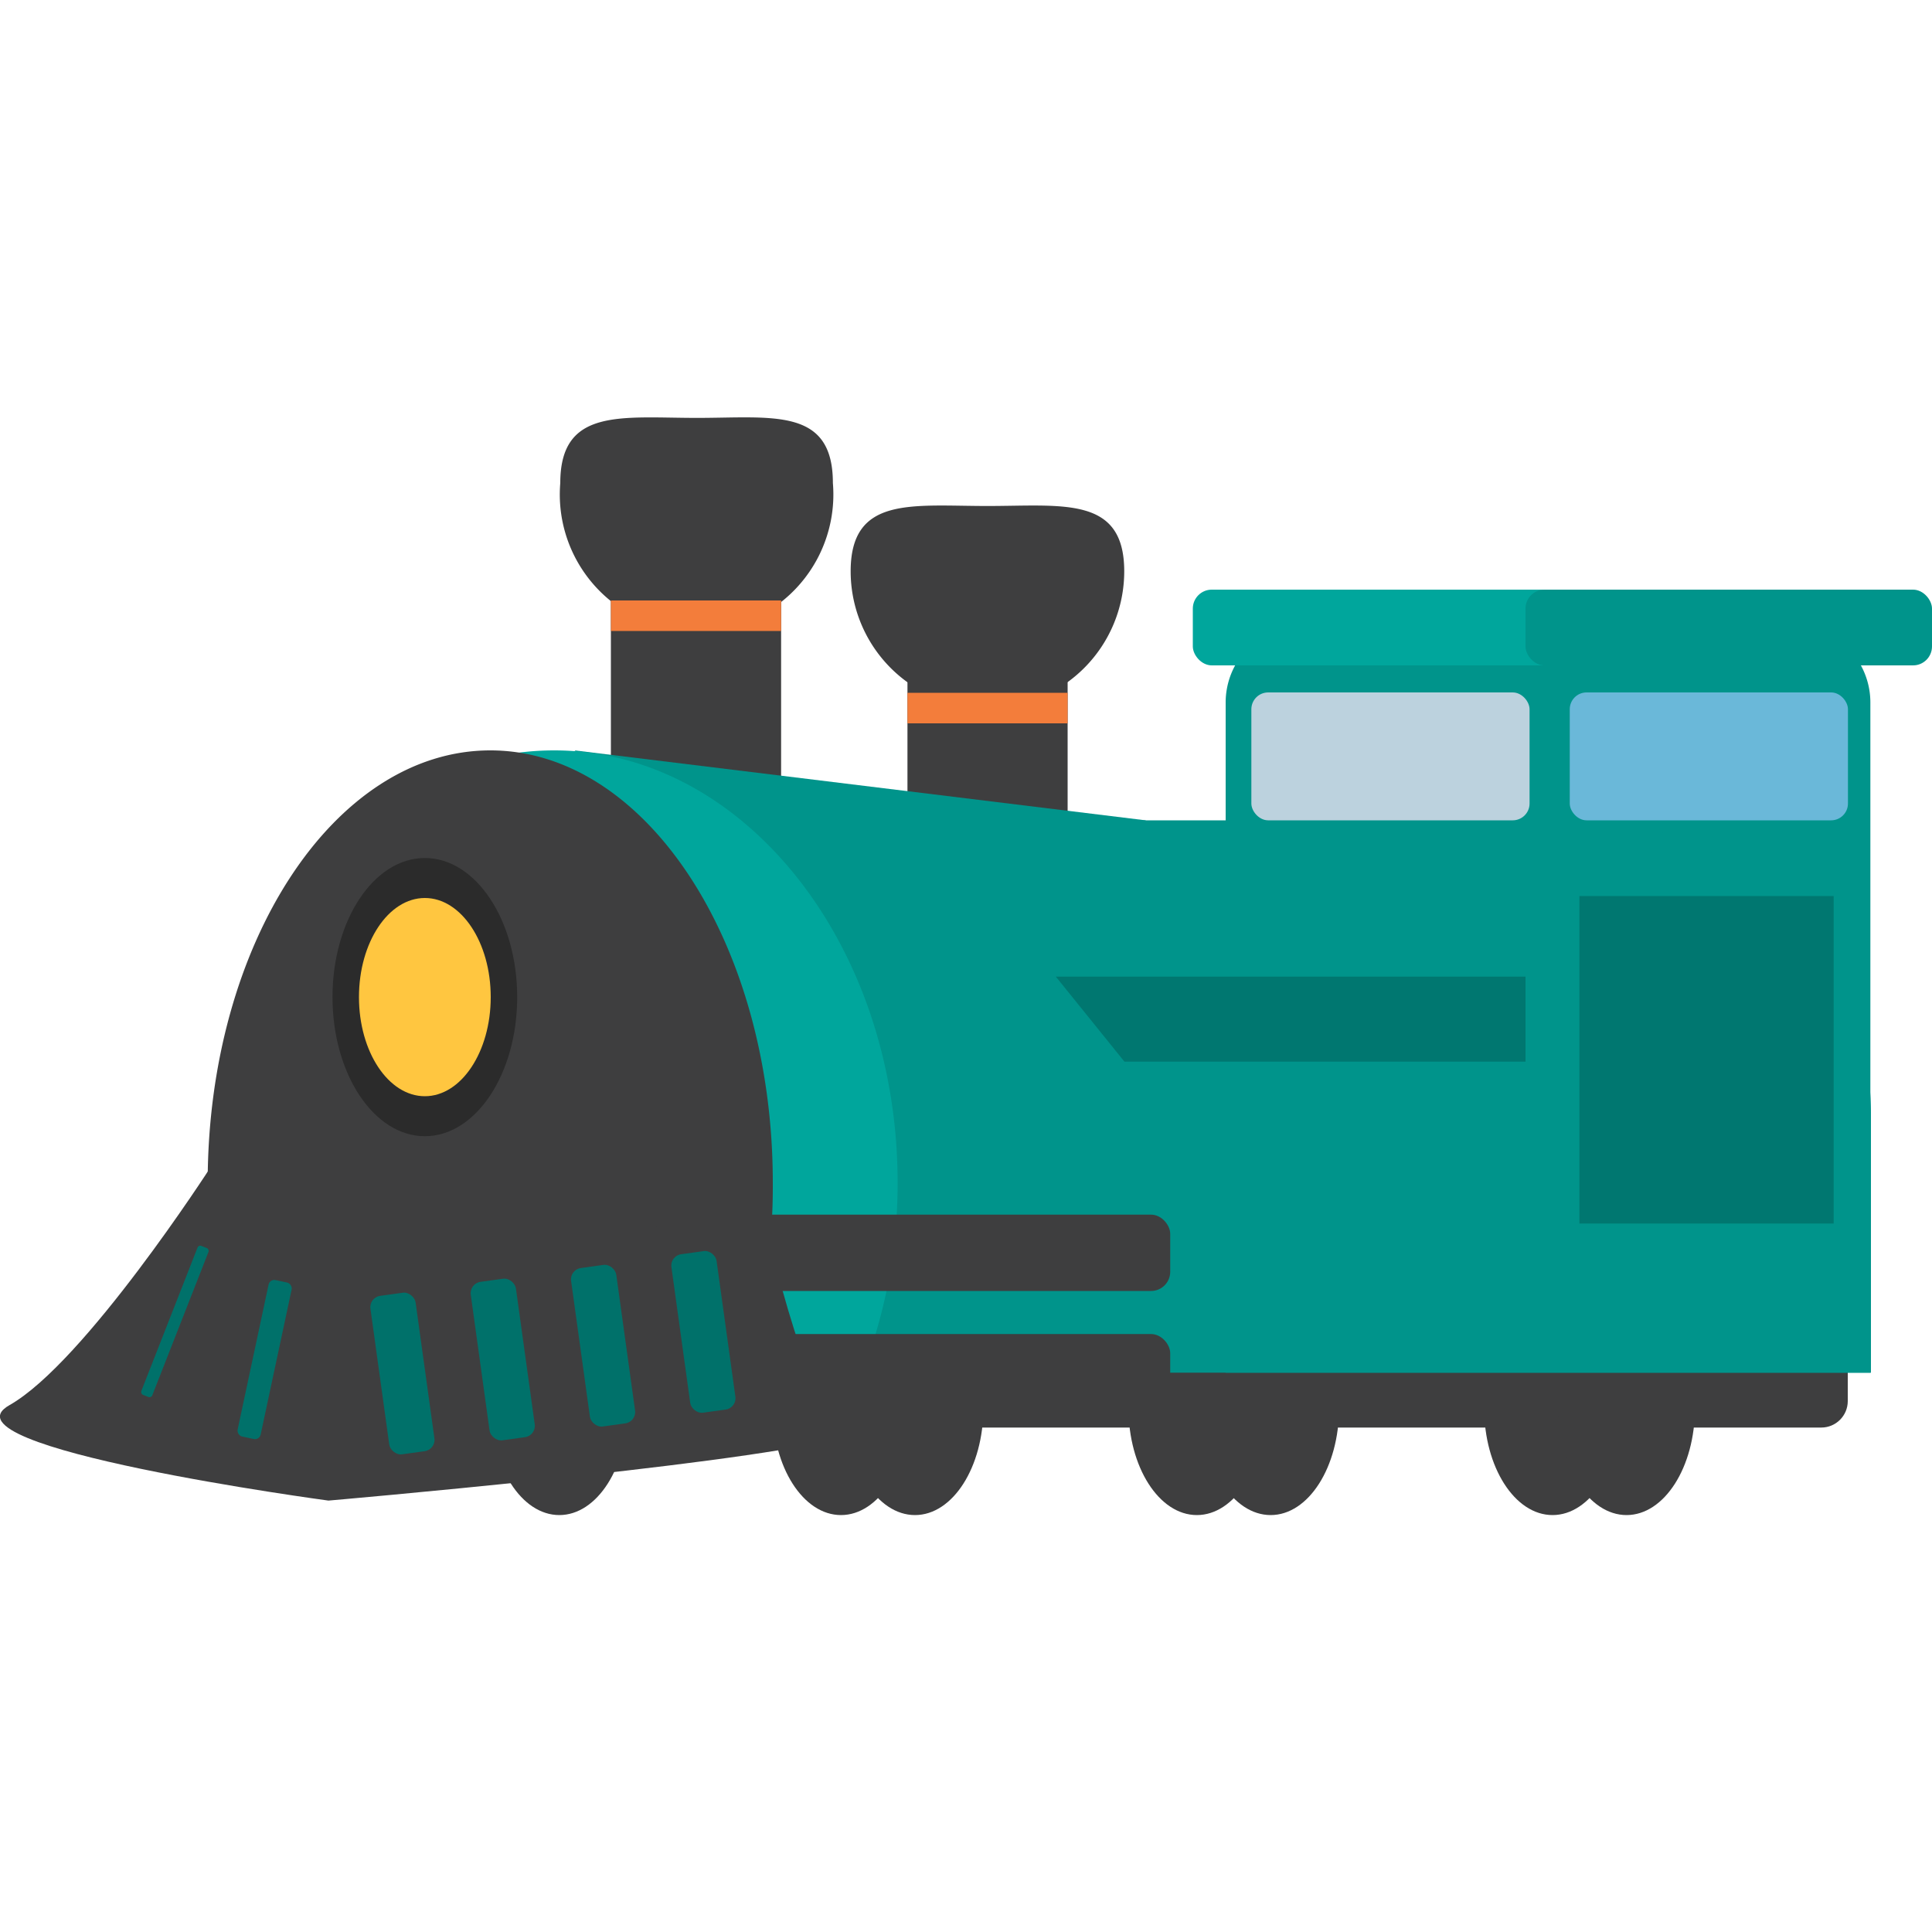<svg id="Layer_1" data-name="Layer 1" xmlns="http://www.w3.org/2000/svg" viewBox="0 0 100 100"><defs><style>.cls-1{fill:#3e3e3f;}.cls-2{fill:#00948b;}.cls-3{fill:#00a69c;}.cls-4{fill:#7d7d7d;}.cls-5{fill:#bcd2de;}.cls-6{fill:#6ab8d9;}.cls-7{fill:#f37d3b;}.cls-8{fill:#00716a;}.cls-9{fill:#007770;}.cls-10{fill:#2b2b2b;}.cls-11{fill:#ffc640;}</style></defs><title>train</title><rect class="cls-1" x="44.03" y="68.4" width="51.61" height="5.49" rx="1.37" ry="1.37"/><ellipse class="cls-1" cx="28.95" cy="72.88" rx="3.54" ry="5.54"/><ellipse class="cls-1" cx="43.53" cy="72.88" rx="3.54" ry="5.54"/><ellipse class="cls-1" cx="47.36" cy="72.88" rx="3.54" ry="5.54"/><ellipse class="cls-1" cx="61.95" cy="72.88" rx="3.54" ry="5.54"/><ellipse class="cls-1" cx="65.77" cy="72.88" rx="3.54" ry="5.54"/><ellipse class="cls-1" cx="80.36" cy="72.88" rx="3.54" ry="5.54"/><ellipse class="cls-1" cx="84.19" cy="72.88" rx="3.54" ry="5.54"/><rect class="cls-1" x="31.62" y="26.17" width="8.81" height="27.01" rx="2.2" ry="2.2"/><rect class="cls-1" x="46.97" y="31.25" width="8.29" height="25.4" rx="2.07" ry="2.07"/><polyline class="cls-2" points="29.74 38.84 59.3 42.46 59.3 63.33"/><path class="cls-2" d="M96.81,36.36a4,4,0,0,0-4-4H67.44a4,4,0,0,0-4,4V71.05H96.81Z"/><rect class="cls-3" x="61.74" y="30.52" width="21.04" height="3.92" rx="0.98" ry="0.98"/><rect class="cls-2" x="78.96" y="30.52" width="21.04" height="3.92" rx="0.98" ry="0.98"/><path class="cls-2" d="M96.84,57.6A15.18,15.18,0,0,0,81.71,42.46h-33A15.18,15.18,0,0,0,33.62,57.6v8.62a14.88,14.88,0,0,0,.81,4.83H96.84Z"/><ellipse class="cls-4" cx="27.66" cy="67.83" rx="15.87" ry="1.01"/><path class="cls-3" d="M46.46,61.21c0-12.35-8-22.37-17.78-22.37s-17.79,10-17.79,22.37a27,27,0,0,0,1.83,9.84H44.63A27,27,0,0,0,46.46,61.21Z"/><path class="cls-1" d="M40,61.21c0-12.35-6.55-22.37-14.62-22.37s-14.63,10-14.63,22.37a32.07,32.07,0,0,0,1.51,9.84H38.52A32.07,32.07,0,0,0,40,61.21Z"/><rect class="cls-5" x="64.77" y="35.84" width="14.4" height="6.62" rx="0.87" ry="0.87"/><rect class="cls-6" x="81.25" y="35.84" width="14.4" height="6.62" rx="0.87" ry="0.87"/><path class="cls-1" d="M43.11,25A7.08,7.08,0,1,1,29,25c0-3.91,3.17-3.37,7.08-3.37S43.11,21.07,43.11,25Z"/><path class="cls-1" d="M58.19,29.57a7.08,7.08,0,1,1-14.16,0c0-3.91,3.17-3.38,7.08-3.38S58.19,25.66,58.19,29.57Z"/><rect class="cls-7" x="31.62" y="31.08" width="8.81" height="1.58"/><rect class="cls-7" x="46.97" y="35.86" width="8.29" height="1.58"/><rect class="cls-1" x="38.1" y="62.87" width="22.47" height="3.95" rx="0.99" ry="0.99"/><rect class="cls-1" x="38.1" y="69.05" width="22.47" height="3.95" rx="0.99" ry="0.99"/><path class="cls-1" d="M10.89,60.43S4.38,70.53.49,72.73,17,77.67,17,77.67s20.58-1.78,26.11-3.15c0,0-3.41-8.72-3.31-11.67L16.36,65.48S11.86,63.32,10.89,60.43Z"/><rect class="cls-8" x="19.65" y="66.95" width="2.36" height="8.28" rx="0.59" ry="0.59" transform="translate(-9.55 3.53) rotate(-7.88)"/><rect class="cls-8" x="13.09" y="66.23" width="1.22" height="8.28" rx="0.3" ry="0.3" transform="translate(14.99 -1.31) rotate(12.05)"/><rect class="cls-8" x="8.75" y="64.26" width="0.61" height="8.28" rx="0.15" ry="0.15" transform="translate(25.58 1.41) rotate(21.4)"/><rect class="cls-8" x="24.84" y="66.23" width="2.36" height="8.28" rx="0.59" ry="0.59" transform="translate(-9.4 4.23) rotate(-7.88)"/><rect class="cls-8" x="30.03" y="65.52" width="2.36" height="8.28" rx="0.59" ry="0.59" transform="translate(-9.25 4.93) rotate(-7.88)"/><rect class="cls-8" x="35.22" y="64.8" width="2.36" height="8.28" rx="0.59" ry="0.59" transform="translate(-9.1 5.64) rotate(-7.88)"/><rect class="cls-9" x="81.75" y="46.38" width="13.16" height="16.95"/><polygon class="cls-9" points="78.96 54.95 58.2 54.95 54.65 50.55 78.96 50.55 78.96 54.95"/><ellipse class="cls-10" cx="21.99" cy="51.61" rx="4.78" ry="7.2"/><ellipse class="cls-11" cx="21.99" cy="51.61" rx="3.41" ry="5.13"/></svg>